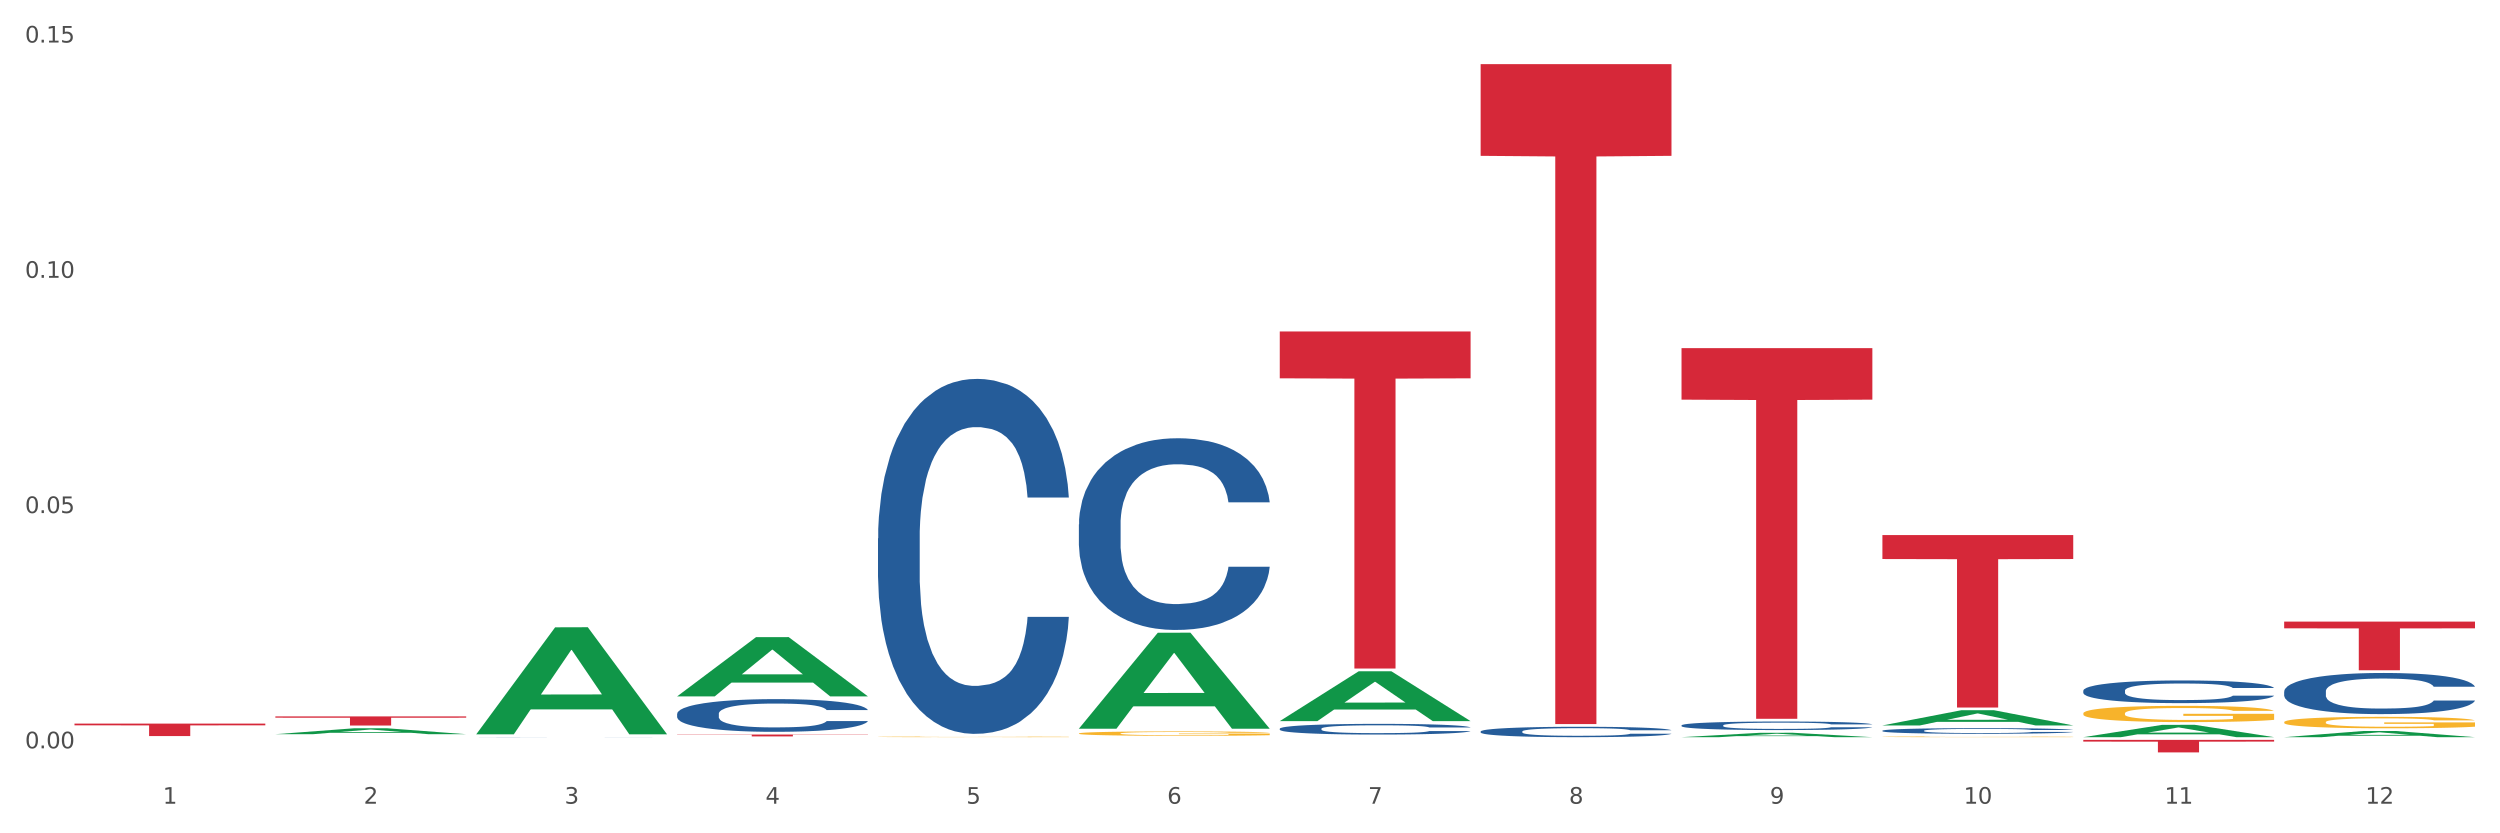 <?xml version="1.0" encoding="utf-8" standalone="no"?>
<!DOCTYPE svg PUBLIC "-//W3C//DTD SVG 1.1//EN"
  "http://www.w3.org/Graphics/SVG/1.1/DTD/svg11.dtd">
<svg xmlns:xlink="http://www.w3.org/1999/xlink" width="1080pt" height="360pt" viewBox="0 0 1080 360" xmlns="http://www.w3.org/2000/svg" version="1.1">
 <rect x="0" y="0" width="1080" height="360" fill="#333333" stroke="none"/>
 <defs>
  <style type="text/css">*{stroke-linejoin: round; stroke-linecap: butt}</style>
 </defs>
 <g id="figure_1">
  <g id="patch_1">
   <path d="M 0 360 
L 1080 360 
L 1080 0 
L 0 0 
z
" style="fill: #ffffff; stroke: #ffffff; stroke-linejoin: miter"/>
  </g>
  <g id="axes_1">
   <g id="matplotlib.axis_1">
    <g id="xtick_1">
     <g id="text_1">
      <!-- 1 -->
      <g style="fill: #4d4d4d" transform="translate(70.342 347.204) scale(0.096 -0.096)">
       <defs>
        <path id="DejaVuSans-31" d="M 794 531 
L 1825 531 
L 1825 4091 
L 703 3866 
L 703 4441 
L 1819 4666 
L 2450 4666 
L 2450 531 
L 3481 531 
L 3481 0 
L 794 0 
L 794 531 
z
" transform="scale(0.016)"/>
       </defs>
       <use xlink:href="#DejaVuSans-31"/>
      </g>
     </g>
    </g>
    <g id="xtick_2">
     <g id="text_2">
      <!-- 2 -->
      <g style="fill: #4d4d4d" transform="translate(157.122 347.204) scale(0.096 -0.096)">
       <defs>
        <path id="DejaVuSans-32" d="M 1228 531 
L 3431 531 
L 3431 0 
L 469 0 
L 469 531 
Q 828 903 1448 1529 
Q 2069 2156 2228 2338 
Q 2531 2678 2651 2914 
Q 2772 3150 2772 3378 
Q 2772 3750 2511 3984 
Q 2250 4219 1831 4219 
Q 1534 4219 1204 4116 
Q 875 4013 500 3803 
L 500 4441 
Q 881 4594 1212 4672 
Q 1544 4750 1819 4750 
Q 2544 4750 2975 4387 
Q 3406 4025 3406 3419 
Q 3406 3131 3298 2873 
Q 3191 2616 2906 2266 
Q 2828 2175 2409 1742 
Q 1991 1309 1228 531 
z
" transform="scale(0.016)"/>
       </defs>
       <use xlink:href="#DejaVuSans-32"/>
      </g>
     </g>
    </g>
    <g id="xtick_3">
     <g id="text_3">
      <!-- 3 -->
      <g style="fill: #4d4d4d" transform="translate(243.902 347.204) scale(0.096 -0.096)">
       <defs>
        <path id="DejaVuSans-33" d="M 2597 2516 
Q 3050 2419 3304 2112 
Q 3559 1806 3559 1356 
Q 3559 666 3084 287 
Q 2609 -91 1734 -91 
Q 1441 -91 1130 -33 
Q 819 25 488 141 
L 488 750 
Q 750 597 1062 519 
Q 1375 441 1716 441 
Q 2309 441 2620 675 
Q 2931 909 2931 1356 
Q 2931 1769 2642 2001 
Q 2353 2234 1838 2234 
L 1294 2234 
L 1294 2753 
L 1863 2753 
Q 2328 2753 2575 2939 
Q 2822 3125 2822 3475 
Q 2822 3834 2567 4026 
Q 2313 4219 1838 4219 
Q 1578 4219 1281 4162 
Q 984 4106 628 3988 
L 628 4550 
Q 988 4650 1302 4700 
Q 1616 4750 1894 4750 
Q 2613 4750 3031 4423 
Q 3450 4097 3450 3541 
Q 3450 3153 3228 2886 
Q 3006 2619 2597 2516 
z
" transform="scale(0.016)"/>
       </defs>
       <use xlink:href="#DejaVuSans-33"/>
      </g>
     </g>
    </g>
    <g id="xtick_4">
     <g id="text_4">
      <!-- 4 -->
      <g style="fill: #4d4d4d" transform="translate(330.683 347.204) scale(0.096 -0.096)">
       <defs>
        <path id="DejaVuSans-34" d="M 2419 4116 
L 825 1625 
L 2419 1625 
L 2419 4116 
z
M 2253 4666 
L 3047 4666 
L 3047 1625 
L 3713 1625 
L 3713 1100 
L 3047 1100 
L 3047 0 
L 2419 0 
L 2419 1100 
L 313 1100 
L 313 1709 
L 2253 4666 
z
" transform="scale(0.016)"/>
       </defs>
       <use xlink:href="#DejaVuSans-34"/>
      </g>
     </g>
    </g>
    <g id="xtick_5">
     <g id="text_5">
      <!-- 5 -->
      <g style="fill: #4d4d4d" transform="translate(417.463 347.204) scale(0.096 -0.096)">
       <defs>
        <path id="DejaVuSans-35" d="M 691 4666 
L 3169 4666 
L 3169 4134 
L 1269 4134 
L 1269 2991 
Q 1406 3038 1543 3061 
Q 1681 3084 1819 3084 
Q 2600 3084 3056 2656 
Q 3513 2228 3513 1497 
Q 3513 744 3044 326 
Q 2575 -91 1722 -91 
Q 1428 -91 1123 -41 
Q 819 9 494 109 
L 494 744 
Q 775 591 1075 516 
Q 1375 441 1709 441 
Q 2250 441 2565 725 
Q 2881 1009 2881 1497 
Q 2881 1984 2565 2268 
Q 2250 2553 1709 2553 
Q 1456 2553 1204 2497 
Q 953 2441 691 2322 
L 691 4666 
z
" transform="scale(0.016)"/>
       </defs>
       <use xlink:href="#DejaVuSans-35"/>
      </g>
     </g>
    </g>
    <g id="xtick_6">
     <g id="text_6">
      <!-- 6 -->
      <g style="fill: #4d4d4d" transform="translate(504.243 347.204) scale(0.096 -0.096)">
       <defs>
        <path id="DejaVuSans-36" d="M 2113 2584 
Q 1688 2584 1439 2293 
Q 1191 2003 1191 1497 
Q 1191 994 1439 701 
Q 1688 409 2113 409 
Q 2538 409 2786 701 
Q 3034 994 3034 1497 
Q 3034 2003 2786 2293 
Q 2538 2584 2113 2584 
z
M 3366 4563 
L 3366 3988 
Q 3128 4100 2886 4159 
Q 2644 4219 2406 4219 
Q 1781 4219 1451 3797 
Q 1122 3375 1075 2522 
Q 1259 2794 1537 2939 
Q 1816 3084 2150 3084 
Q 2853 3084 3261 2657 
Q 3669 2231 3669 1497 
Q 3669 778 3244 343 
Q 2819 -91 2113 -91 
Q 1303 -91 875 529 
Q 447 1150 447 2328 
Q 447 3434 972 4092 
Q 1497 4750 2381 4750 
Q 2619 4750 2861 4703 
Q 3103 4656 3366 4563 
z
" transform="scale(0.016)"/>
       </defs>
       <use xlink:href="#DejaVuSans-36"/>
      </g>
     </g>
    </g>
    <g id="xtick_7">
     <g id="text_7">
      <!-- 7 -->
      <g style="fill: #4d4d4d" transform="translate(591.024 347.204) scale(0.096 -0.096)">
       <defs>
        <path id="DejaVuSans-37" d="M 525 4666 
L 3525 4666 
L 3525 4397 
L 1831 0 
L 1172 0 
L 2766 4134 
L 525 4134 
L 525 4666 
z
" transform="scale(0.016)"/>
       </defs>
       <use xlink:href="#DejaVuSans-37"/>
      </g>
     </g>
    </g>
    <g id="xtick_8">
     <g id="text_8">
      <!-- 8 -->
      <g style="fill: #4d4d4d" transform="translate(677.804 347.204) scale(0.096 -0.096)">
       <defs>
        <path id="DejaVuSans-38" d="M 2034 2216 
Q 1584 2216 1326 1975 
Q 1069 1734 1069 1313 
Q 1069 891 1326 650 
Q 1584 409 2034 409 
Q 2484 409 2743 651 
Q 3003 894 3003 1313 
Q 3003 1734 2745 1975 
Q 2488 2216 2034 2216 
z
M 1403 2484 
Q 997 2584 770 2862 
Q 544 3141 544 3541 
Q 544 4100 942 4425 
Q 1341 4750 2034 4750 
Q 2731 4750 3128 4425 
Q 3525 4100 3525 3541 
Q 3525 3141 3298 2862 
Q 3072 2584 2669 2484 
Q 3125 2378 3379 2068 
Q 3634 1759 3634 1313 
Q 3634 634 3220 271 
Q 2806 -91 2034 -91 
Q 1263 -91 848 271 
Q 434 634 434 1313 
Q 434 1759 690 2068 
Q 947 2378 1403 2484 
z
M 1172 3481 
Q 1172 3119 1398 2916 
Q 1625 2713 2034 2713 
Q 2441 2713 2670 2916 
Q 2900 3119 2900 3481 
Q 2900 3844 2670 4047 
Q 2441 4250 2034 4250 
Q 1625 4250 1398 4047 
Q 1172 3844 1172 3481 
z
" transform="scale(0.016)"/>
       </defs>
       <use xlink:href="#DejaVuSans-38"/>
      </g>
     </g>
    </g>
    <g id="xtick_9">
     <g id="text_9">
      <!-- 9 -->
      <g style="fill: #4d4d4d" transform="translate(764.584 347.204) scale(0.096 -0.096)">
       <defs>
        <path id="DejaVuSans-39" d="M 703 97 
L 703 672 
Q 941 559 1184 500 
Q 1428 441 1663 441 
Q 2288 441 2617 861 
Q 2947 1281 2994 2138 
Q 2813 1869 2534 1725 
Q 2256 1581 1919 1581 
Q 1219 1581 811 2004 
Q 403 2428 403 3163 
Q 403 3881 828 4315 
Q 1253 4750 1959 4750 
Q 2769 4750 3195 4129 
Q 3622 3509 3622 2328 
Q 3622 1225 3098 567 
Q 2575 -91 1691 -91 
Q 1453 -91 1209 -44 
Q 966 3 703 97 
z
M 1959 2075 
Q 2384 2075 2632 2365 
Q 2881 2656 2881 3163 
Q 2881 3666 2632 3958 
Q 2384 4250 1959 4250 
Q 1534 4250 1286 3958 
Q 1038 3666 1038 3163 
Q 1038 2656 1286 2365 
Q 1534 2075 1959 2075 
z
" transform="scale(0.016)"/>
       </defs>
       <use xlink:href="#DejaVuSans-39"/>
      </g>
     </g>
    </g>
    <g id="xtick_10">
     <g id="text_10">
      <!-- 10 -->
      <g style="fill: #4d4d4d" transform="translate(848.311 347.204) scale(0.096 -0.096)">
       <defs>
        <path id="DejaVuSans-30" d="M 2034 4250 
Q 1547 4250 1301 3770 
Q 1056 3291 1056 2328 
Q 1056 1369 1301 889 
Q 1547 409 2034 409 
Q 2525 409 2770 889 
Q 3016 1369 3016 2328 
Q 3016 3291 2770 3770 
Q 2525 4250 2034 4250 
z
M 2034 4750 
Q 2819 4750 3233 4129 
Q 3647 3509 3647 2328 
Q 3647 1150 3233 529 
Q 2819 -91 2034 -91 
Q 1250 -91 836 529 
Q 422 1150 422 2328 
Q 422 3509 836 4129 
Q 1250 4750 2034 4750 
z
" transform="scale(0.016)"/>
       </defs>
       <use xlink:href="#DejaVuSans-31"/>
       <use xlink:href="#DejaVuSans-30" transform="translate(63.623 0)"/>
      </g>
     </g>
    </g>
    <g id="xtick_11">
     <g id="text_11">
      <!-- 11 -->
      <g style="fill: #4d4d4d" transform="translate(935.091 347.204) scale(0.096 -0.096)">
       <use xlink:href="#DejaVuSans-31"/>
       <use xlink:href="#DejaVuSans-31" transform="translate(63.623 0)"/>
      </g>
     </g>
    </g>
    <g id="xtick_12">
     <g id="text_12">
      <!-- 12 -->
      <g style="fill: #4d4d4d" transform="translate(1021.871 347.204) scale(0.096 -0.096)">
       <use xlink:href="#DejaVuSans-31"/>
       <use xlink:href="#DejaVuSans-32" transform="translate(63.623 0)"/>
      </g>
     </g>
    </g>
    <g id="xtick_13"/>
    <g id="xtick_14"/>
    <g id="xtick_15"/>
    <g id="xtick_16"/>
    <g id="xtick_17"/>
    <g id="xtick_18"/>
    <g id="xtick_19"/>
    <g id="xtick_20"/>
    <g id="xtick_21"/>
    <g id="xtick_22"/>
    <g id="xtick_23"/>
   </g>
   <g id="matplotlib.axis_2">
    <g id="ytick_1">
     <g id="text_13">
      <!-- 0.00 -->
      <g style="fill: #4d4d4d" transform="translate(10.8 323.28) scale(0.096 -0.096)">
       <defs>
        <path id="DejaVuSans-2e" d="M 684 794 
L 1344 794 
L 1344 0 
L 684 0 
L 684 794 
z
" transform="scale(0.016)"/>
       </defs>
       <use xlink:href="#DejaVuSans-30"/>
       <use xlink:href="#DejaVuSans-2e" transform="translate(63.623 0)"/>
       <use xlink:href="#DejaVuSans-30" transform="translate(95.41 0)"/>
       <use xlink:href="#DejaVuSans-30" transform="translate(159.033 0)"/>
      </g>
     </g>
    </g>
    <g id="ytick_2">
     <g id="text_14">
      <!-- 0.05 -->
      <g style="fill: #4d4d4d" transform="translate(10.8 221.648) scale(0.096 -0.096)">
       <use xlink:href="#DejaVuSans-30"/>
       <use xlink:href="#DejaVuSans-2e" transform="translate(63.623 0)"/>
       <use xlink:href="#DejaVuSans-30" transform="translate(95.41 0)"/>
       <use xlink:href="#DejaVuSans-35" transform="translate(159.033 0)"/>
      </g>
     </g>
    </g>
    <g id="ytick_3">
     <g id="text_15">
      <!-- 0.10 -->
      <g style="fill: #4d4d4d" transform="translate(10.8 120.017) scale(0.096 -0.096)">
       <use xlink:href="#DejaVuSans-30"/>
       <use xlink:href="#DejaVuSans-2e" transform="translate(63.623 0)"/>
       <use xlink:href="#DejaVuSans-31" transform="translate(95.41 0)"/>
       <use xlink:href="#DejaVuSans-30" transform="translate(159.033 0)"/>
      </g>
     </g>
    </g>
    <g id="ytick_4">
     <g id="text_16">
      <!-- 0.15 -->
      <g style="fill: #4d4d4d" transform="translate(10.8 18.385) scale(0.096 -0.096)">
       <use xlink:href="#DejaVuSans-30"/>
       <use xlink:href="#DejaVuSans-2e" transform="translate(63.623 0)"/>
       <use xlink:href="#DejaVuSans-31" transform="translate(95.41 0)"/>
       <use xlink:href="#DejaVuSans-35" transform="translate(159.033 0)"/>
      </g>
     </g>
    </g>
    <g id="ytick_5"/>
    <g id="ytick_6"/>
    <g id="ytick_7"/>
   </g>
   <g id="PolyCollection_1">
    <path d="M 118.955 317.169 
L 119.04 317.166 
L 153.037 314.609 
L 167.145 314.606 
L 201.397 317.174 
L 185.078 317.174 
L 177.684 316.576 
L 142.583 316.576 
L 142.328 316.585 
L 135.189 317.174 
L 118.955 317.174 
L 118.955 317.169 
L 147.002 316.219 
L 173.265 316.217 
L 160.261 315.154 
L 160.091 315.149 
L 159.921 315.156 
L 146.917 316.217 
L 147.002 316.219 
L 118.955 317.169 
z
" clip-path="url(#pd15bab4514)" style="fill: #109648"/>
    <path d="M 205.736 317.154 
L 205.821 317.11 
L 239.817 271.001 
L 253.926 270.957 
L 288.177 317.24 
L 271.859 317.24 
L 264.464 306.463 
L 229.363 306.463 
L 229.108 306.637 
L 221.969 317.24 
L 205.736 317.24 
L 205.736 317.154 
L 233.783 300.031 
L 260.045 299.988 
L 247.041 280.822 
L 246.871 280.735 
L 246.701 280.866 
L 233.698 299.988 
L 233.783 300.031 
L 205.736 317.154 
z
" clip-path="url(#pd15bab4514)" style="fill: #109648"/>
    <path d="M 552.857 311.496 
L 552.942 311.476 
L 586.938 290.002 
L 601.047 289.982 
L 635.298 311.537 
L 618.98 311.537 
L 611.586 306.517 
L 576.485 306.517 
L 576.23 306.598 
L 569.09 311.537 
L 552.857 311.537 
L 552.857 311.496 
L 580.904 303.522 
L 607.166 303.502 
L 594.163 294.576 
L 593.993 294.536 
L 593.823 294.596 
L 580.819 303.502 
L 580.904 303.522 
L 552.857 311.496 
z
" clip-path="url(#pd15bab4514)" style="fill: #109648"/>
    <path d="M 466.077 314.726 
L 466.162 314.687 
L 500.158 273.353 
L 514.267 273.314 
L 548.518 314.804 
L 532.2 314.804 
L 524.805 305.143 
L 489.704 305.143 
L 489.449 305.299 
L 482.31 314.804 
L 466.077 314.804 
L 466.077 314.726 
L 494.124 299.377 
L 520.386 299.338 
L 507.382 282.158 
L 507.212 282.08 
L 507.042 282.197 
L 494.039 299.338 
L 494.124 299.377 
L 466.077 314.726 
z
" clip-path="url(#pd15bab4514)" style="fill: #109648"/>
    <path d="M 292.516 300.804 
L 292.601 300.78 
L 326.597 275.25 
L 340.706 275.226 
L 374.957 300.852 
L 358.639 300.852 
L 351.245 294.884 
L 316.144 294.884 
L 315.889 294.981 
L 308.749 300.852 
L 292.516 300.852 
L 292.516 300.804 
L 320.563 291.323 
L 346.825 291.299 
L 333.822 280.688 
L 333.652 280.64 
L 333.482 280.712 
L 320.478 291.299 
L 320.563 291.323 
L 292.516 300.804 
z
" clip-path="url(#pd15bab4514)" style="fill: #109648"/>
    <path d="M 726.418 318.461 
L 726.503 318.459 
L 760.499 316.557 
L 774.608 316.555 
L 808.859 318.465 
L 792.541 318.465 
L 785.146 318.02 
L 750.045 318.02 
L 749.79 318.027 
L 742.651 318.465 
L 726.418 318.465 
L 726.418 318.461 
L 754.465 317.755 
L 780.727 317.753 
L 767.723 316.962 
L 767.553 316.958 
L 767.383 316.964 
L 754.38 317.753 
L 754.465 317.755 
L 726.418 318.461 
z
" clip-path="url(#pd15bab4514)" style="fill: #109648"/>
    <path d="M 813.198 318.306 
L 813.295 318.305 
L 813.295 318.296 
L 813.49 318.287 
L 814.463 318.267 
L 815.923 318.25 
L 816.994 318.242 
L 818.065 318.234 
L 819.33 318.227 
L 820.887 318.219 
L 823.71 318.208 
L 825.462 318.203 
L 827.603 318.197 
L 831.497 318.188 
L 834.319 318.183 
L 837.239 318.179 
L 842.009 318.174 
L 845.123 318.172 
L 848.433 318.171 
L 852.423 318.169 
L 855.441 318.169 
L 862.059 318.17 
L 867.705 318.172 
L 870.43 318.174 
L 873.934 318.178 
L 875.783 318.18 
L 878.801 318.184 
L 881.915 318.19 
L 884.057 318.195 
L 887.269 318.204 
L 889.702 318.213 
L 891.941 318.224 
L 893.109 318.232 
L 893.985 318.239 
L 894.763 318.248 
L 895.542 318.261 
L 878.022 318.261 
L 877.341 318.252 
L 876.27 318.243 
L 874.713 318.234 
L 873.35 318.229 
L 871.014 318.222 
L 868.873 318.218 
L 866.634 318.214 
L 863.909 318.212 
L 861.767 318.21 
L 858.75 318.209 
L 852.813 318.209 
L 848.822 318.212 
L 846.097 318.214 
L 844.345 318.217 
L 842.787 318.219 
L 841.035 318.223 
L 838.991 318.229 
L 837.531 318.234 
L 836.071 318.24 
L 834.903 318.247 
L 833.833 318.254 
L 832.957 318.263 
L 832.275 318.271 
L 831.691 318.281 
L 831.205 318.298 
L 831.205 318.335 
L 831.399 318.344 
L 831.886 318.355 
L 832.47 318.363 
L 833.443 318.373 
L 834.319 318.38 
L 835.974 318.389 
L 837.823 318.397 
L 839.283 318.403 
L 840.743 318.407 
L 843.274 318.413 
L 846.097 318.418 
L 848.53 318.421 
L 851.839 318.423 
L 854.078 318.424 
L 856.025 318.425 
L 860.794 318.425 
L 864.201 318.424 
L 867.997 318.422 
L 870.917 318.42 
L 873.35 318.417 
L 876.075 318.412 
L 877.827 318.407 
L 877.827 318.351 
L 856.414 318.351 
L 856.414 318.313 
L 895.639 318.313 
L 895.639 318.423 
L 893.985 318.429 
L 892.135 318.434 
L 890.189 318.439 
L 887.269 318.444 
L 883.765 318.45 
L 880.65 318.454 
L 877.341 318.457 
L 873.447 318.46 
L 868.386 318.463 
L 865.271 318.464 
L 861.378 318.464 
L 856.803 318.465 
L 852.813 318.464 
L 848.919 318.463 
L 844.831 318.46 
L 840.841 318.457 
L 837.823 318.453 
L 834.806 318.449 
L 831.594 318.443 
L 829.063 318.438 
L 827.117 318.433 
L 824.975 318.427 
L 822.639 318.419 
L 820.887 318.412 
L 819.33 318.404 
L 817.675 318.394 
L 816.507 318.386 
L 815.339 318.375 
L 814.658 318.368 
L 813.879 318.355 
L 813.295 318.338 
L 813.198 318.306 
z
" clip-path="url(#pd15bab4514)" style="fill: #f7b32b"/>
    <path d="M 899.978 308.173 
L 900.076 308.166 
L 900.076 307.935 
L 900.27 307.736 
L 901.244 307.254 
L 902.704 306.855 
L 903.774 306.643 
L 904.845 306.47 
L 906.11 306.296 
L 907.668 306.116 
L 910.49 305.853 
L 912.242 305.718 
L 914.384 305.576 
L 918.277 305.371 
L 921.1 305.255 
L 924.02 305.159 
L 928.789 305.043 
L 931.904 304.992 
L 935.213 304.953 
L 939.204 304.927 
L 942.221 304.921 
L 948.84 304.94 
L 954.485 304.998 
L 957.21 305.043 
L 960.714 305.12 
L 962.564 305.171 
L 965.581 305.274 
L 968.696 305.409 
L 970.837 305.525 
L 974.049 305.743 
L 976.482 305.962 
L 978.721 306.232 
L 979.889 306.418 
L 980.765 306.592 
L 981.544 306.791 
L 982.322 307.106 
L 964.802 307.106 
L 964.121 306.881 
L 963.05 306.669 
L 961.493 306.463 
L 960.13 306.335 
L 957.794 306.174 
L 955.653 306.071 
L 953.414 305.994 
L 950.689 305.93 
L 948.548 305.898 
L 945.53 305.872 
L 939.593 305.878 
L 935.602 305.93 
L 932.877 305.994 
L 931.125 306.052 
L 929.568 306.116 
L 927.816 306.206 
L 925.772 306.341 
L 924.312 306.463 
L 922.852 306.617 
L 921.684 306.772 
L 920.613 306.952 
L 919.737 307.144 
L 919.056 307.344 
L 918.472 307.588 
L 917.985 307.993 
L 917.985 308.873 
L 918.18 309.072 
L 918.666 309.336 
L 919.25 309.535 
L 920.224 309.773 
L 921.1 309.933 
L 922.754 310.165 
L 924.604 310.358 
L 926.064 310.48 
L 927.524 310.582 
L 930.054 310.724 
L 932.877 310.84 
L 935.31 310.91 
L 938.62 310.974 
L 940.858 311 
L 942.805 311.013 
L 947.574 311.013 
L 950.981 310.994 
L 954.777 310.949 
L 957.697 310.891 
L 960.13 310.82 
L 962.856 310.705 
L 964.608 310.595 
L 964.608 309.252 
L 943.194 309.246 
L 943.194 308.353 
L 982.42 308.353 
L 982.42 310.974 
L 980.765 311.109 
L 978.916 311.232 
L 976.969 311.341 
L 974.049 311.476 
L 970.545 311.604 
L 967.43 311.694 
L 964.121 311.771 
L 960.228 311.842 
L 955.166 311.906 
L 952.052 311.932 
L 948.158 311.951 
L 943.584 311.958 
L 939.593 311.945 
L 935.7 311.913 
L 931.612 311.855 
L 927.621 311.771 
L 924.604 311.688 
L 921.586 311.585 
L 918.374 311.45 
L 915.844 311.321 
L 913.897 311.206 
L 911.756 311.058 
L 909.42 310.865 
L 907.668 310.692 
L 906.11 310.512 
L 904.456 310.28 
L 903.288 310.081 
L 902.12 309.831 
L 901.438 309.644 
L 900.66 309.355 
L 900.076 308.95 
L 899.978 308.173 
z
" clip-path="url(#pd15bab4514)" style="fill: #f7b32b"/>
    <path d="M 986.759 318.46 
L 986.844 318.457 
L 1020.84 315.794 
L 1034.949 315.792 
L 1069.2 318.465 
L 1052.882 318.465 
L 1045.487 317.842 
L 1010.386 317.842 
L 1010.131 317.852 
L 1002.992 318.465 
L 986.759 318.465 
L 986.759 318.46 
L 1014.806 317.471 
L 1041.068 317.468 
L 1028.064 316.362 
L 1027.894 316.357 
L 1027.724 316.364 
L 1014.721 317.468 
L 1014.806 317.471 
L 986.759 318.46 
z
" clip-path="url(#pd15bab4514)" style="fill: #109648"/>
    <path d="M 986.759 311.957 
L 986.856 311.953 
L 986.856 311.79 
L 987.051 311.649 
L 988.024 311.31 
L 989.484 311.029 
L 990.555 310.88 
L 991.625 310.757 
L 992.891 310.635 
L 994.448 310.508 
L 997.271 310.323 
L 999.023 310.228 
L 1001.164 310.128 
L 1005.057 309.983 
L 1007.88 309.902 
L 1010.8 309.834 
L 1015.569 309.752 
L 1018.684 309.716 
L 1021.993 309.689 
L 1025.984 309.671 
L 1029.001 309.666 
L 1035.62 309.68 
L 1041.265 309.72 
L 1043.991 309.752 
L 1047.495 309.806 
L 1049.344 309.843 
L 1052.361 309.915 
L 1055.476 310.01 
L 1057.617 310.092 
L 1060.829 310.246 
L 1063.263 310.4 
L 1065.501 310.59 
L 1066.669 310.721 
L 1067.545 310.843 
L 1068.324 310.984 
L 1069.103 311.206 
L 1051.583 311.206 
L 1050.901 311.047 
L 1049.831 310.898 
L 1048.273 310.753 
L 1046.911 310.662 
L 1044.575 310.549 
L 1042.433 310.477 
L 1040.195 310.422 
L 1037.469 310.377 
L 1035.328 310.354 
L 1032.311 310.336 
L 1026.373 310.341 
L 1022.383 310.377 
L 1019.657 310.422 
L 1017.905 310.463 
L 1016.348 310.508 
L 1014.596 310.572 
L 1012.552 310.667 
L 1011.092 310.753 
L 1009.632 310.861 
L 1008.464 310.97 
L 1007.393 311.097 
L 1006.517 311.233 
L 1005.836 311.373 
L 1005.252 311.545 
L 1004.765 311.83 
L 1004.765 312.451 
L 1004.96 312.591 
L 1005.447 312.777 
L 1006.031 312.917 
L 1007.004 313.085 
L 1007.88 313.198 
L 1009.535 313.361 
L 1011.384 313.497 
L 1012.844 313.583 
L 1014.304 313.655 
L 1016.835 313.755 
L 1019.657 313.836 
L 1022.091 313.886 
L 1025.4 313.931 
L 1027.639 313.95 
L 1029.585 313.959 
L 1034.355 313.959 
L 1037.761 313.945 
L 1041.557 313.913 
L 1044.477 313.873 
L 1046.911 313.823 
L 1049.636 313.741 
L 1051.388 313.664 
L 1051.388 312.718 
L 1029.975 312.713 
L 1029.975 312.084 
L 1069.2 312.084 
L 1069.2 313.931 
L 1067.545 314.026 
L 1065.696 314.113 
L 1063.749 314.189 
L 1060.829 314.285 
L 1057.325 314.375 
L 1054.211 314.439 
L 1050.901 314.493 
L 1047.008 314.543 
L 1041.947 314.588 
L 1038.832 314.606 
L 1034.939 314.62 
L 1030.364 314.624 
L 1026.373 314.615 
L 1022.48 314.592 
L 1018.392 314.552 
L 1014.401 314.493 
L 1011.384 314.434 
L 1008.367 314.362 
L 1005.155 314.266 
L 1002.624 314.176 
L 1000.677 314.094 
L 998.536 313.99 
L 996.2 313.854 
L 994.448 313.732 
L 992.891 313.605 
L 991.236 313.442 
L 990.068 313.302 
L 988.9 313.125 
L 988.219 312.994 
L 987.44 312.79 
L 986.856 312.505 
L 986.759 311.957 
z
" clip-path="url(#pd15bab4514)" style="fill: #f7b32b"/>
    <path d="M 899.978 318.455 
L 900.063 318.45 
L 934.06 313.13 
L 948.168 313.125 
L 982.42 318.465 
L 966.101 318.465 
L 958.707 317.221 
L 923.606 317.221 
L 923.351 317.241 
L 916.212 318.465 
L 899.978 318.465 
L 899.978 318.455 
L 928.025 316.479 
L 954.288 316.474 
L 941.284 314.263 
L 941.114 314.253 
L 940.944 314.268 
L 927.94 316.474 
L 928.025 316.479 
L 899.978 318.455 
z
" clip-path="url(#pd15bab4514)" style="fill: #109648"/>
    <path d="M 813.198 313.375 
L 813.283 313.369 
L 847.279 306.82 
L 861.388 306.813 
L 895.639 313.387 
L 879.321 313.387 
L 871.927 311.856 
L 836.826 311.856 
L 836.571 311.881 
L 829.431 313.387 
L 813.198 313.387 
L 813.198 313.375 
L 841.245 310.943 
L 867.507 310.937 
L 854.504 308.215 
L 854.334 308.202 
L 854.164 308.221 
L 841.16 310.937 
L 841.245 310.943 
L 813.198 313.375 
z
" clip-path="url(#pd15bab4514)" style="fill: #109648"/>
    <path d="M 379.296 318.324 
L 379.394 318.324 
L 379.394 318.315 
L 379.588 318.308 
L 380.562 318.29 
L 382.022 318.275 
L 383.092 318.267 
L 384.163 318.261 
L 385.428 318.254 
L 386.986 318.248 
L 389.808 318.238 
L 391.56 318.233 
L 393.702 318.228 
L 397.595 318.22 
L 400.418 318.216 
L 403.338 318.212 
L 408.107 318.208 
L 411.222 318.206 
L 414.531 318.204 
L 418.522 318.204 
L 421.539 318.203 
L 428.158 318.204 
L 433.803 318.206 
L 436.528 318.208 
L 440.032 318.211 
L 441.882 318.213 
L 444.899 318.216 
L 448.014 318.221 
L 450.155 318.226 
L 453.367 318.234 
L 455.8 318.242 
L 458.039 318.252 
L 459.207 318.259 
L 460.083 318.265 
L 460.862 318.273 
L 461.64 318.284 
L 444.12 318.284 
L 443.439 318.276 
L 442.368 318.268 
L 440.811 318.261 
L 439.448 318.256 
L 437.112 318.25 
L 434.971 318.246 
L 432.732 318.243 
L 430.007 318.241 
L 427.866 318.24 
L 424.848 318.239 
L 418.911 318.239 
L 414.92 318.241 
L 412.195 318.243 
L 410.443 318.245 
L 408.886 318.248 
L 407.134 318.251 
L 405.09 318.256 
L 403.63 318.261 
L 402.17 318.266 
L 401.002 318.272 
L 399.931 318.279 
L 399.055 318.286 
L 398.374 318.293 
L 397.79 318.302 
L 397.303 318.317 
L 397.303 318.35 
L 397.498 318.358 
L 397.984 318.367 
L 398.568 318.375 
L 399.542 318.384 
L 400.418 318.389 
L 402.072 318.398 
L 403.922 318.405 
L 405.382 318.41 
L 406.842 318.414 
L 409.372 318.419 
L 412.195 318.423 
L 414.628 318.426 
L 417.938 318.428 
L 420.176 318.429 
L 422.123 318.43 
L 426.892 318.43 
L 430.299 318.429 
L 434.095 318.427 
L 437.015 318.425 
L 439.448 318.422 
L 442.174 318.418 
L 443.926 318.414 
L 443.926 318.364 
L 422.512 318.364 
L 422.512 318.331 
L 461.738 318.331 
L 461.738 318.428 
L 460.083 318.433 
L 458.234 318.438 
L 456.287 318.442 
L 453.367 318.447 
L 449.863 318.452 
L 446.748 318.455 
L 443.439 318.458 
L 439.546 318.46 
L 434.484 318.463 
L 431.37 318.464 
L 427.476 318.464 
L 422.902 318.465 
L 418.911 318.464 
L 415.018 318.463 
L 410.93 318.461 
L 406.939 318.458 
L 403.922 318.455 
L 400.904 318.451 
L 397.692 318.446 
L 395.162 318.441 
L 393.215 318.437 
L 391.074 318.431 
L 388.738 318.424 
L 386.986 318.418 
L 385.428 318.411 
L 383.774 318.402 
L 382.606 318.395 
L 381.438 318.386 
L 380.756 318.379 
L 379.978 318.368 
L 379.394 318.353 
L 379.296 318.324 
z
" clip-path="url(#pd15bab4514)" style="fill: #f7b32b"/>
    <path d="M 466.077 316.85 
L 466.174 316.849 
L 466.174 316.786 
L 466.369 316.732 
L 467.342 316.602 
L 468.802 316.494 
L 469.873 316.437 
L 470.943 316.39 
L 472.209 316.343 
L 473.766 316.295 
L 476.589 316.224 
L 478.341 316.187 
L 480.482 316.149 
L 484.375 316.093 
L 487.198 316.062 
L 490.118 316.036 
L 494.887 316.005 
L 498.002 315.991 
L 501.311 315.981 
L 505.302 315.974 
L 508.319 315.972 
L 514.938 315.977 
L 520.583 315.993 
L 523.309 316.005 
L 526.813 316.026 
L 528.662 316.04 
L 531.679 316.067 
L 534.794 316.104 
L 536.935 316.135 
L 540.147 316.194 
L 542.581 316.253 
L 544.819 316.326 
L 545.987 316.376 
L 546.863 316.423 
L 547.642 316.477 
L 548.421 316.562 
L 530.901 316.562 
L 530.219 316.501 
L 529.149 316.444 
L 527.591 316.389 
L 526.229 316.354 
L 523.893 316.31 
L 521.751 316.283 
L 519.513 316.262 
L 516.787 316.245 
L 514.646 316.236 
L 511.629 316.229 
L 505.691 316.231 
L 501.701 316.245 
L 498.975 316.262 
L 497.223 316.277 
L 495.666 316.295 
L 493.914 316.319 
L 491.87 316.356 
L 490.41 316.389 
L 488.95 316.43 
L 487.782 316.472 
L 486.711 316.521 
L 485.835 316.573 
L 485.154 316.626 
L 484.57 316.692 
L 484.083 316.802 
L 484.083 317.04 
L 484.278 317.093 
L 484.765 317.165 
L 485.349 317.218 
L 486.322 317.283 
L 487.198 317.326 
L 488.853 317.388 
L 490.702 317.441 
L 492.162 317.474 
L 493.622 317.501 
L 496.153 317.539 
L 498.975 317.571 
L 501.409 317.59 
L 504.718 317.607 
L 506.957 317.614 
L 508.903 317.618 
L 513.673 317.618 
L 517.079 317.612 
L 520.875 317.6 
L 523.795 317.585 
L 526.229 317.566 
L 528.954 317.534 
L 530.706 317.505 
L 530.706 317.142 
L 509.293 317.14 
L 509.293 316.899 
L 548.518 316.899 
L 548.518 317.607 
L 546.863 317.644 
L 545.014 317.677 
L 543.067 317.706 
L 540.147 317.743 
L 536.643 317.777 
L 533.529 317.802 
L 530.219 317.822 
L 526.326 317.842 
L 521.265 317.859 
L 518.15 317.866 
L 514.257 317.871 
L 509.682 317.873 
L 505.691 317.869 
L 501.798 317.861 
L 497.71 317.845 
L 493.719 317.822 
L 490.702 317.8 
L 487.685 317.772 
L 484.473 317.736 
L 481.942 317.701 
L 479.995 317.67 
L 477.854 317.63 
L 475.518 317.578 
L 473.766 317.531 
L 472.209 317.482 
L 470.554 317.42 
L 469.386 317.366 
L 468.218 317.298 
L 467.537 317.248 
L 466.758 317.17 
L 466.174 317.06 
L 466.077 316.85 
z
" clip-path="url(#pd15bab4514)" style="fill: #f7b32b"/>
    <path d="M 986.759 268.523 
L 1069.2 268.523 
L 1069.2 271.446 
L 1036.77 271.465 
L 1036.77 289.552 
L 1018.993 289.552 
L 1018.993 271.465 
L 986.759 271.446 
L 986.759 268.543 
L 986.759 268.523 
z
" clip-path="url(#pd15bab4514)" style="fill: #d62839"/>
    <path d="M 466.077 226.536 
L 466.174 226.46 
L 466.174 224.342 
L 466.466 221.468 
L 467.538 216.173 
L 468.903 212.164 
L 471.241 207.475 
L 472.508 205.508 
L 474.165 203.314 
L 477.576 199.759 
L 481.474 196.734 
L 484.202 195.07 
L 486.248 194.011 
L 490.829 192.12 
L 493.46 191.288 
L 496.188 190.607 
L 498.527 190.153 
L 502.425 189.624 
L 505.543 189.397 
L 509.149 189.321 
L 512.17 189.397 
L 516.165 189.699 
L 522.012 190.607 
L 524.253 191.136 
L 527.274 192.044 
L 530.393 193.254 
L 532.926 194.465 
L 535.85 196.204 
L 538.871 198.474 
L 541.794 201.348 
L 543.84 203.995 
L 545.497 206.794 
L 546.959 210.198 
L 548.031 213.904 
L 548.518 217.005 
L 530.685 217.005 
L 530.198 214.207 
L 529.223 211.181 
L 528.249 209.139 
L 527.177 207.475 
L 525.52 205.584 
L 524.058 204.373 
L 521.622 202.936 
L 519.381 202.029 
L 517.529 201.499 
L 515.288 201.045 
L 510.513 200.591 
L 507.102 200.591 
L 504.959 200.743 
L 502.327 201.121 
L 500.086 201.65 
L 497.455 202.558 
L 495.409 203.541 
L 493.362 204.827 
L 492.193 205.735 
L 490.439 207.399 
L 489.269 208.761 
L 487.71 211.105 
L 486.833 212.769 
L 485.274 217.081 
L 484.592 220.258 
L 484.3 222.451 
L 484.105 224.872 
L 484.105 236.672 
L 484.689 241.966 
L 485.177 244.236 
L 485.956 246.807 
L 487.418 250.136 
L 489.562 253.388 
L 491.803 255.733 
L 493.655 257.17 
L 495.409 258.229 
L 497.163 259.061 
L 499.307 259.817 
L 501.061 260.271 
L 503.692 260.725 
L 506.81 260.952 
L 509.246 260.952 
L 514.216 260.574 
L 516.457 260.196 
L 518.601 259.666 
L 520.94 258.834 
L 522.792 257.926 
L 523.864 257.246 
L 525.618 255.809 
L 526.982 254.296 
L 528.151 252.556 
L 528.931 251.043 
L 529.808 248.774 
L 530.49 246.202 
L 530.685 244.841 
L 548.518 244.841 
L 548.128 247.564 
L 547.446 250.211 
L 546.082 253.766 
L 545.01 255.809 
L 543.353 258.305 
L 541.599 260.423 
L 539.163 262.767 
L 536.922 264.507 
L 534.583 266.02 
L 532.049 267.381 
L 527.469 269.272 
L 525.813 269.802 
L 522.304 270.71 
L 519.576 271.239 
L 515.58 271.769 
L 511.488 272.071 
L 507.2 272.147 
L 503.399 271.995 
L 499.209 271.542 
L 496.578 271.088 
L 493.655 270.407 
L 490.244 269.348 
L 487.028 268.062 
L 484.007 266.549 
L 481.181 264.81 
L 478.55 262.843 
L 475.139 259.591 
L 472.606 256.414 
L 470.754 253.464 
L 469.487 250.968 
L 468.221 247.791 
L 467.538 245.597 
L 466.466 240.302 
L 466.077 235.386 
L 466.077 226.536 
z
" clip-path="url(#pd15bab4514)" style="fill: #255c99"/>
    <path d="M 32.175 312.609 
L 114.616 312.609 
L 114.616 313.355 
L 82.187 313.36 
L 82.187 317.98 
L 64.409 317.98 
L 64.409 313.36 
L 32.175 313.355 
L 32.175 312.614 
L 32.175 312.609 
z
" clip-path="url(#pd15bab4514)" style="fill: #d62839"/>
    <path d="M 379.296 232.585 
L 379.394 232.445 
L 379.394 228.524 
L 379.686 223.202 
L 380.758 213.398 
L 382.122 205.976 
L 384.461 197.293 
L 385.728 193.651 
L 387.385 189.59 
L 390.795 183.008 
L 394.693 177.406 
L 397.422 174.325 
L 399.468 172.364 
L 404.048 168.863 
L 406.679 167.322 
L 409.408 166.062 
L 411.747 165.221 
L 415.645 164.241 
L 418.763 163.821 
L 422.369 163.681 
L 425.389 163.821 
L 429.385 164.381 
L 435.232 166.062 
L 437.473 167.042 
L 440.494 168.723 
L 443.612 170.963 
L 446.146 173.204 
L 449.069 176.425 
L 452.09 180.627 
L 455.014 185.949 
L 457.06 190.85 
L 458.717 196.032 
L 460.178 202.335 
L 461.25 209.197 
L 461.738 214.939 
L 443.905 214.939 
L 443.417 209.757 
L 442.443 204.155 
L 441.468 200.374 
L 440.396 197.293 
L 438.74 193.791 
L 437.278 191.551 
L 434.842 188.89 
L 432.601 187.209 
L 430.749 186.229 
L 428.508 185.388 
L 423.733 184.548 
L 420.322 184.548 
L 418.178 184.828 
L 415.547 185.529 
L 413.306 186.509 
L 410.675 188.189 
L 408.628 190.01 
L 406.582 192.391 
L 405.413 194.072 
L 403.658 197.153 
L 402.489 199.674 
L 400.93 204.015 
L 400.053 207.096 
L 398.494 215.079 
L 397.812 220.961 
L 397.519 225.023 
L 397.324 229.504 
L 397.324 251.352 
L 397.909 261.156 
L 398.396 265.357 
L 399.176 270.119 
L 400.638 276.281 
L 402.781 282.303 
L 405.023 286.645 
L 406.874 289.306 
L 408.628 291.266 
L 410.382 292.807 
L 412.526 294.207 
L 414.28 295.048 
L 416.911 295.888 
L 420.03 296.308 
L 422.466 296.308 
L 427.436 295.608 
L 429.677 294.908 
L 431.821 293.927 
L 434.16 292.387 
L 436.011 290.706 
L 437.083 289.446 
L 438.837 286.785 
L 440.202 283.984 
L 441.371 280.763 
L 442.151 277.962 
L 443.028 273.76 
L 443.71 268.998 
L 443.905 266.477 
L 461.738 266.477 
L 461.348 271.519 
L 460.666 276.421 
L 459.301 283.003 
L 458.23 286.785 
L 456.573 291.406 
L 454.819 295.328 
L 452.383 299.669 
L 450.141 302.891 
L 447.803 305.692 
L 445.269 308.212 
L 440.689 311.714 
L 439.032 312.694 
L 435.524 314.375 
L 432.795 315.355 
L 428.8 316.335 
L 424.707 316.896 
L 420.42 317.036 
L 416.619 316.755 
L 412.429 315.915 
L 409.798 315.075 
L 406.874 313.814 
L 403.464 311.854 
L 400.248 309.473 
L 397.227 306.672 
L 394.401 303.451 
L 391.77 299.809 
L 388.359 293.787 
L 385.825 287.905 
L 383.974 282.443 
L 382.707 277.822 
L 381.44 271.939 
L 380.758 267.878 
L 379.686 258.074 
L 379.296 248.971 
L 379.296 232.585 
z
" clip-path="url(#pd15bab4514)" style="fill: #255c99"/>
    <path d="M 292.516 308.368 
L 292.613 308.355 
L 292.613 307.994 
L 292.906 307.504 
L 293.978 306.6 
L 295.342 305.917 
L 297.681 305.116 
L 298.948 304.781 
L 300.604 304.407 
L 304.015 303.8 
L 307.913 303.284 
L 310.641 303 
L 312.688 302.819 
L 317.268 302.497 
L 319.899 302.355 
L 322.628 302.239 
L 324.966 302.161 
L 328.864 302.071 
L 331.983 302.032 
L 335.588 302.019 
L 338.609 302.032 
L 342.604 302.084 
L 348.451 302.239 
L 350.693 302.329 
L 353.714 302.484 
L 356.832 302.69 
L 359.366 302.897 
L 362.289 303.194 
L 365.31 303.581 
L 368.233 304.071 
L 370.28 304.523 
L 371.936 305 
L 373.398 305.581 
L 374.47 306.213 
L 374.957 306.742 
L 357.124 306.742 
L 356.637 306.265 
L 355.663 305.749 
L 354.688 305.4 
L 353.616 305.116 
L 351.96 304.794 
L 350.498 304.587 
L 348.062 304.342 
L 345.82 304.187 
L 343.969 304.097 
L 341.727 304.02 
L 336.952 303.942 
L 333.542 303.942 
L 331.398 303.968 
L 328.767 304.032 
L 326.525 304.123 
L 323.894 304.278 
L 321.848 304.445 
L 319.802 304.665 
L 318.632 304.82 
L 316.878 305.104 
L 315.709 305.336 
L 314.15 305.736 
L 313.273 306.02 
L 311.713 306.755 
L 311.031 307.297 
L 310.739 307.671 
L 310.544 308.084 
L 310.544 310.097 
L 311.129 311.001 
L 311.616 311.388 
L 312.395 311.827 
L 313.857 312.394 
L 316.001 312.949 
L 318.242 313.349 
L 320.094 313.595 
L 321.848 313.775 
L 323.602 313.917 
L 325.746 314.046 
L 327.5 314.124 
L 330.131 314.201 
L 333.249 314.24 
L 335.686 314.24 
L 340.655 314.175 
L 342.897 314.111 
L 345.041 314.02 
L 347.379 313.878 
L 349.231 313.724 
L 350.303 313.607 
L 352.057 313.362 
L 353.421 313.104 
L 354.591 312.807 
L 355.37 312.549 
L 356.247 312.162 
L 356.929 311.723 
L 357.124 311.491 
L 374.957 311.491 
L 374.568 311.956 
L 373.885 312.407 
L 372.521 313.014 
L 371.449 313.362 
L 369.793 313.788 
L 368.038 314.149 
L 365.602 314.549 
L 363.361 314.846 
L 361.022 315.104 
L 358.489 315.337 
L 353.908 315.659 
L 352.252 315.75 
L 348.744 315.904 
L 346.015 315.995 
L 342.02 316.085 
L 337.927 316.137 
L 333.639 316.15 
L 329.839 316.124 
L 325.648 316.046 
L 323.017 315.969 
L 320.094 315.853 
L 316.683 315.672 
L 313.467 315.453 
L 310.447 315.195 
L 307.621 314.898 
L 304.989 314.562 
L 301.579 314.007 
L 299.045 313.466 
L 297.194 312.962 
L 295.927 312.536 
L 294.66 311.994 
L 293.978 311.62 
L 292.906 310.717 
L 292.516 309.878 
L 292.516 308.368 
z
" clip-path="url(#pd15bab4514)" style="fill: #255c99"/>
    <path d="M 205.736 318.434 
L 205.833 318.434 
L 205.833 318.432 
L 206.125 318.43 
L 207.197 318.427 
L 208.562 318.424 
L 210.9 318.421 
L 212.167 318.419 
L 213.824 318.418 
L 217.235 318.415 
L 221.133 318.413 
L 223.861 318.412 
L 225.907 318.411 
L 230.488 318.41 
L 233.119 318.41 
L 235.847 318.409 
L 238.186 318.409 
L 242.084 318.408 
L 245.202 318.408 
L 248.808 318.408 
L 251.829 318.408 
L 255.824 318.408 
L 261.671 318.409 
L 263.912 318.409 
L 266.933 318.41 
L 270.052 318.411 
L 272.585 318.412 
L 275.509 318.413 
L 278.53 318.414 
L 281.453 318.416 
L 283.499 318.418 
L 285.156 318.42 
L 286.618 318.422 
L 287.69 318.425 
L 288.177 318.427 
L 270.344 318.427 
L 269.857 318.425 
L 268.882 318.423 
L 267.908 318.422 
L 266.836 318.421 
L 265.179 318.419 
L 263.717 318.418 
L 261.281 318.417 
L 259.04 318.417 
L 257.188 318.417 
L 254.947 318.416 
L 250.172 318.416 
L 246.761 318.416 
L 244.618 318.416 
L 241.986 318.416 
L 239.745 318.417 
L 237.114 318.417 
L 235.068 318.418 
L 233.021 318.419 
L 231.852 318.419 
L 230.098 318.421 
L 228.928 318.421 
L 227.369 318.423 
L 226.492 318.424 
L 224.933 318.427 
L 224.251 318.429 
L 223.959 318.431 
L 223.764 318.432 
L 223.764 318.44 
L 224.348 318.444 
L 224.836 318.446 
L 225.615 318.447 
L 227.077 318.45 
L 229.221 318.452 
L 231.462 318.453 
L 233.314 318.454 
L 235.068 318.455 
L 236.822 318.456 
L 238.966 318.456 
L 240.72 318.457 
L 243.351 318.457 
L 246.469 318.457 
L 248.905 318.457 
L 253.875 318.457 
L 256.116 318.457 
L 258.26 318.456 
L 260.599 318.456 
L 262.451 318.455 
L 263.523 318.455 
L 265.277 318.454 
L 266.641 318.453 
L 267.81 318.451 
L 268.59 318.45 
L 269.467 318.449 
L 270.149 318.447 
L 270.344 318.446 
L 288.177 318.446 
L 287.787 318.448 
L 287.105 318.45 
L 285.741 318.452 
L 284.669 318.454 
L 283.012 318.455 
L 281.258 318.457 
L 278.822 318.458 
L 276.581 318.459 
L 274.242 318.461 
L 271.708 318.461 
L 267.128 318.463 
L 265.472 318.463 
L 261.963 318.464 
L 259.235 318.464 
L 255.239 318.464 
L 251.147 318.465 
L 246.859 318.465 
L 243.058 318.465 
L 238.868 318.464 
L 236.237 318.464 
L 233.314 318.463 
L 229.903 318.463 
L 226.687 318.462 
L 223.666 318.461 
L 220.84 318.46 
L 218.209 318.458 
L 214.798 318.456 
L 212.265 318.454 
L 210.413 318.452 
L 209.146 318.45 
L 207.88 318.448 
L 207.197 318.447 
L 206.125 318.443 
L 205.736 318.44 
L 205.736 318.434 
z
" clip-path="url(#pd15bab4514)" style="fill: #255c99"/>
    <path d="M 813.198 315.654 
L 813.295 315.652 
L 813.295 315.589 
L 813.588 315.504 
L 814.66 315.348 
L 816.024 315.23 
L 818.363 315.091 
L 819.63 315.033 
L 821.286 314.968 
L 824.697 314.863 
L 828.595 314.774 
L 831.323 314.725 
L 833.37 314.693 
L 837.95 314.638 
L 840.581 314.613 
L 843.31 314.593 
L 845.648 314.579 
L 849.546 314.564 
L 852.665 314.557 
L 856.27 314.555 
L 859.291 314.557 
L 863.286 314.566 
L 869.133 314.593 
L 871.375 314.608 
L 874.396 314.635 
L 877.514 314.671 
L 880.048 314.707 
L 882.971 314.758 
L 885.992 314.825 
L 888.915 314.91 
L 890.962 314.988 
L 892.618 315.071 
L 894.08 315.172 
L 895.152 315.281 
L 895.639 315.373 
L 877.806 315.373 
L 877.319 315.29 
L 876.345 315.201 
L 875.37 315.14 
L 874.298 315.091 
L 872.642 315.035 
L 871.18 314.999 
L 868.744 314.957 
L 866.502 314.93 
L 864.651 314.915 
L 862.409 314.901 
L 857.634 314.888 
L 854.224 314.888 
L 852.08 314.892 
L 849.449 314.903 
L 847.207 314.919 
L 844.576 314.946 
L 842.53 314.975 
L 840.484 315.013 
L 839.314 315.04 
L 837.56 315.089 
L 836.391 315.129 
L 834.832 315.198 
L 833.955 315.248 
L 832.395 315.375 
L 831.713 315.469 
L 831.421 315.534 
L 831.226 315.605 
L 831.226 315.954 
L 831.811 316.11 
L 832.298 316.177 
L 833.077 316.253 
L 834.539 316.351 
L 836.683 316.447 
L 838.924 316.517 
L 840.776 316.559 
L 842.53 316.59 
L 844.284 316.615 
L 846.428 316.637 
L 848.182 316.651 
L 850.813 316.664 
L 853.931 316.671 
L 856.368 316.671 
L 861.338 316.66 
L 863.579 316.648 
L 865.723 316.633 
L 868.061 316.608 
L 869.913 316.581 
L 870.985 316.561 
L 872.739 316.519 
L 874.103 316.474 
L 875.273 316.423 
L 876.052 316.378 
L 876.929 316.311 
L 877.611 316.235 
L 877.806 316.195 
L 895.639 316.195 
L 895.25 316.275 
L 894.567 316.354 
L 893.203 316.459 
L 892.131 316.519 
L 890.475 316.593 
L 888.72 316.655 
L 886.284 316.724 
L 884.043 316.776 
L 881.704 316.821 
L 879.171 316.861 
L 874.59 316.917 
L 872.934 316.932 
L 869.426 316.959 
L 866.697 316.975 
L 862.702 316.99 
L 858.609 316.999 
L 854.321 317.001 
L 850.521 316.997 
L 846.33 316.984 
L 843.699 316.97 
L 840.776 316.95 
L 837.365 316.919 
L 834.149 316.881 
L 831.129 316.836 
L 828.303 316.785 
L 825.671 316.727 
L 822.261 316.631 
L 819.727 316.537 
L 817.876 316.45 
L 816.609 316.376 
L 815.342 316.282 
L 814.66 316.217 
L 813.588 316.061 
L 813.198 315.916 
L 813.198 315.654 
z
" clip-path="url(#pd15bab4514)" style="fill: #255c99"/>
    <path d="M 726.418 313.354 
L 726.515 313.35 
L 726.515 313.256 
L 726.807 313.128 
L 727.879 312.892 
L 729.244 312.713 
L 731.582 312.504 
L 732.849 312.416 
L 734.506 312.318 
L 737.917 312.16 
L 741.815 312.025 
L 744.543 311.951 
L 746.589 311.904 
L 751.17 311.819 
L 753.801 311.782 
L 756.529 311.752 
L 758.868 311.732 
L 762.766 311.708 
L 765.884 311.698 
L 769.49 311.695 
L 772.511 311.698 
L 776.506 311.712 
L 782.353 311.752 
L 784.594 311.776 
L 787.615 311.816 
L 790.734 311.87 
L 793.267 311.924 
L 796.191 312.002 
L 799.212 312.103 
L 802.135 312.231 
L 804.181 312.349 
L 805.838 312.474 
L 807.3 312.625 
L 808.372 312.791 
L 808.859 312.929 
L 791.026 312.929 
L 790.539 312.804 
L 789.564 312.669 
L 788.59 312.578 
L 787.518 312.504 
L 785.861 312.42 
L 784.399 312.366 
L 781.963 312.302 
L 779.722 312.261 
L 777.87 312.238 
L 775.629 312.217 
L 770.854 312.197 
L 767.443 312.197 
L 765.3 312.204 
L 762.668 312.221 
L 760.427 312.244 
L 757.796 312.285 
L 755.75 312.329 
L 753.703 312.386 
L 752.534 312.426 
L 750.78 312.501 
L 749.61 312.561 
L 748.051 312.666 
L 747.174 312.74 
L 745.615 312.932 
L 744.933 313.074 
L 744.641 313.172 
L 744.446 313.28 
L 744.446 313.806 
L 745.03 314.042 
L 745.518 314.143 
L 746.297 314.257 
L 747.759 314.406 
L 749.903 314.551 
L 752.144 314.655 
L 753.996 314.719 
L 755.75 314.767 
L 757.504 314.804 
L 759.648 314.837 
L 761.402 314.858 
L 764.033 314.878 
L 767.151 314.888 
L 769.587 314.888 
L 774.557 314.871 
L 776.798 314.854 
L 778.942 314.831 
L 781.281 314.794 
L 783.133 314.753 
L 784.205 314.723 
L 785.959 314.659 
L 787.323 314.591 
L 788.492 314.514 
L 789.272 314.446 
L 790.149 314.345 
L 790.831 314.23 
L 791.026 314.17 
L 808.859 314.17 
L 808.469 314.291 
L 807.787 314.409 
L 806.423 314.568 
L 805.351 314.659 
L 803.694 314.77 
L 801.94 314.864 
L 799.504 314.969 
L 797.263 315.047 
L 794.924 315.114 
L 792.39 315.175 
L 787.81 315.259 
L 786.154 315.283 
L 782.645 315.323 
L 779.917 315.347 
L 775.921 315.37 
L 771.829 315.384 
L 767.541 315.387 
L 763.74 315.38 
L 759.55 315.36 
L 756.919 315.34 
L 753.996 315.31 
L 750.585 315.262 
L 747.369 315.205 
L 744.348 315.138 
L 741.522 315.06 
L 738.891 314.972 
L 735.48 314.827 
L 732.947 314.686 
L 731.095 314.554 
L 729.828 314.443 
L 728.562 314.301 
L 727.879 314.204 
L 726.807 313.967 
L 726.418 313.748 
L 726.418 313.354 
z
" clip-path="url(#pd15bab4514)" style="fill: #255c99"/>
    <path d="M 639.637 315.986 
L 639.735 315.982 
L 639.735 315.867 
L 640.027 315.711 
L 641.099 315.423 
L 642.463 315.205 
L 644.802 314.95 
L 646.069 314.843 
L 647.726 314.724 
L 651.136 314.531 
L 655.034 314.367 
L 657.763 314.276 
L 659.809 314.219 
L 664.389 314.116 
L 667.02 314.071 
L 669.749 314.034 
L 672.088 314.009 
L 675.986 313.98 
L 679.104 313.968 
L 682.71 313.964 
L 685.73 313.968 
L 689.726 313.984 
L 695.573 314.034 
L 697.814 314.062 
L 700.835 314.112 
L 703.953 314.178 
L 706.487 314.243 
L 709.41 314.338 
L 712.431 314.461 
L 715.355 314.617 
L 717.401 314.761 
L 719.058 314.913 
L 720.519 315.098 
L 721.591 315.3 
L 722.079 315.468 
L 704.246 315.468 
L 703.758 315.316 
L 702.784 315.152 
L 701.809 315.041 
L 700.737 314.95 
L 699.081 314.848 
L 697.619 314.782 
L 695.183 314.704 
L 692.942 314.654 
L 691.09 314.626 
L 688.849 314.601 
L 684.074 314.576 
L 680.663 314.576 
L 678.519 314.584 
L 675.888 314.605 
L 673.647 314.634 
L 671.016 314.683 
L 668.969 314.737 
L 666.923 314.806 
L 665.754 314.856 
L 663.999 314.946 
L 662.83 315.02 
L 661.271 315.148 
L 660.394 315.238 
L 658.835 315.472 
L 658.153 315.645 
L 657.86 315.764 
L 657.665 315.896 
L 657.665 316.537 
L 658.25 316.825 
L 658.737 316.948 
L 659.517 317.088 
L 660.979 317.269 
L 663.122 317.445 
L 665.364 317.573 
L 667.215 317.651 
L 668.969 317.708 
L 670.723 317.754 
L 672.867 317.795 
L 674.621 317.819 
L 677.252 317.844 
L 680.371 317.856 
L 682.807 317.856 
L 687.777 317.836 
L 690.018 317.815 
L 692.162 317.786 
L 694.501 317.741 
L 696.352 317.692 
L 697.424 317.655 
L 699.178 317.577 
L 700.543 317.495 
L 701.712 317.4 
L 702.492 317.318 
L 703.369 317.195 
L 704.051 317.055 
L 704.246 316.981 
L 722.079 316.981 
L 721.689 317.129 
L 721.007 317.273 
L 719.642 317.466 
L 718.571 317.577 
L 716.914 317.712 
L 715.16 317.828 
L 712.724 317.955 
L 710.482 318.05 
L 708.144 318.132 
L 705.61 318.206 
L 701.03 318.308 
L 699.373 318.337 
L 695.865 318.387 
L 693.136 318.415 
L 689.141 318.444 
L 685.048 318.461 
L 680.761 318.465 
L 676.96 318.456 
L 672.77 318.432 
L 670.139 318.407 
L 667.215 318.37 
L 663.805 318.313 
L 660.589 318.243 
L 657.568 318.161 
L 654.742 318.066 
L 652.111 317.959 
L 648.7 317.782 
L 646.166 317.61 
L 644.315 317.449 
L 643.048 317.314 
L 641.781 317.141 
L 641.099 317.022 
L 640.027 316.734 
L 639.637 316.467 
L 639.637 315.986 
z
" clip-path="url(#pd15bab4514)" style="fill: #255c99"/>
    <path d="M 552.857 314.784 
L 552.954 314.78 
L 552.954 314.662 
L 553.247 314.501 
L 554.319 314.205 
L 555.683 313.981 
L 558.022 313.719 
L 559.289 313.609 
L 560.945 313.486 
L 564.356 313.288 
L 568.254 313.119 
L 570.982 313.026 
L 573.029 312.967 
L 577.609 312.861 
L 580.24 312.814 
L 582.969 312.776 
L 585.307 312.751 
L 589.205 312.721 
L 592.324 312.709 
L 595.929 312.704 
L 598.95 312.709 
L 602.945 312.726 
L 608.792 312.776 
L 611.034 312.806 
L 614.055 312.857 
L 617.173 312.924 
L 619.707 312.992 
L 622.63 313.089 
L 625.651 313.216 
L 628.574 313.377 
L 630.621 313.524 
L 632.277 313.681 
L 633.739 313.871 
L 634.811 314.078 
L 635.298 314.252 
L 617.465 314.252 
L 616.978 314.095 
L 616.004 313.926 
L 615.029 313.812 
L 613.957 313.719 
L 612.301 313.613 
L 610.839 313.546 
L 608.403 313.465 
L 606.161 313.415 
L 604.31 313.385 
L 602.068 313.36 
L 597.293 313.334 
L 593.883 313.334 
L 591.739 313.343 
L 589.108 313.364 
L 586.866 313.393 
L 584.235 313.444 
L 582.189 313.499 
L 580.143 313.571 
L 578.973 313.622 
L 577.219 313.715 
L 576.05 313.791 
L 574.491 313.922 
L 573.614 314.015 
L 572.054 314.256 
L 571.372 314.433 
L 571.08 314.556 
L 570.885 314.691 
L 570.885 315.351 
L 571.47 315.646 
L 571.957 315.773 
L 572.736 315.917 
L 574.198 316.103 
L 576.342 316.285 
L 578.583 316.416 
L 580.435 316.496 
L 582.189 316.555 
L 583.943 316.602 
L 586.087 316.644 
L 587.841 316.669 
L 590.472 316.695 
L 593.59 316.707 
L 596.027 316.707 
L 600.997 316.686 
L 603.238 316.665 
L 605.382 316.636 
L 607.72 316.589 
L 609.572 316.538 
L 610.644 316.5 
L 612.398 316.42 
L 613.762 316.335 
L 614.932 316.238 
L 615.711 316.154 
L 616.588 316.027 
L 617.27 315.883 
L 617.465 315.807 
L 635.298 315.807 
L 634.909 315.959 
L 634.226 316.107 
L 632.862 316.306 
L 631.79 316.42 
L 630.134 316.559 
L 628.379 316.678 
L 625.943 316.809 
L 623.702 316.906 
L 621.363 316.991 
L 618.83 317.067 
L 614.249 317.172 
L 612.593 317.202 
L 609.085 317.253 
L 606.356 317.282 
L 602.361 317.312 
L 598.268 317.329 
L 593.98 317.333 
L 590.18 317.325 
L 585.989 317.299 
L 583.358 317.274 
L 580.435 317.236 
L 577.024 317.177 
L 573.808 317.105 
L 570.788 317.02 
L 567.962 316.923 
L 565.33 316.813 
L 561.92 316.631 
L 559.386 316.454 
L 557.535 316.289 
L 556.268 316.149 
L 555.001 315.972 
L 554.319 315.849 
L 553.247 315.553 
L 552.857 315.279 
L 552.857 314.784 
z
" clip-path="url(#pd15bab4514)" style="fill: #255c99"/>
    <path d="M 292.516 317.317 
L 374.957 317.317 
L 374.957 317.43 
L 342.528 317.431 
L 342.528 318.13 
L 324.75 318.13 
L 324.75 317.431 
L 292.516 317.43 
L 292.516 317.318 
L 292.516 317.317 
z
" clip-path="url(#pd15bab4514)" style="fill: #d62839"/>
    <path d="M 552.857 143.19 
L 635.298 143.19 
L 635.298 163.427 
L 602.869 163.563 
L 602.869 288.814 
L 585.091 288.814 
L 585.091 163.563 
L 552.857 163.427 
L 552.857 143.327 
L 552.857 143.19 
z
" clip-path="url(#pd15bab4514)" style="fill: #d62839"/>
    <path d="M 639.637 27.7 
L 722.079 27.7 
L 722.079 67.319 
L 689.649 67.586 
L 689.649 312.796 
L 671.872 312.796 
L 671.872 67.586 
L 639.637 67.319 
L 639.637 27.967 
L 639.637 27.7 
z
" clip-path="url(#pd15bab4514)" style="fill: #d62839"/>
    <path d="M 726.418 150.398 
L 808.859 150.398 
L 808.859 172.65 
L 776.429 172.801 
L 776.429 310.527 
L 758.652 310.527 
L 758.652 172.801 
L 726.418 172.65 
L 726.418 150.548 
L 726.418 150.398 
z
" clip-path="url(#pd15bab4514)" style="fill: #d62839"/>
    <path d="M 813.198 231.146 
L 895.639 231.146 
L 895.639 241.499 
L 863.21 241.569 
L 863.21 305.646 
L 845.432 305.646 
L 845.432 241.569 
L 813.198 241.499 
L 813.198 231.216 
L 813.198 231.146 
z
" clip-path="url(#pd15bab4514)" style="fill: #d62839"/>
    <path d="M 899.978 319.632 
L 982.42 319.632 
L 982.42 320.384 
L 949.99 320.389 
L 949.99 325.042 
L 932.213 325.042 
L 932.213 320.389 
L 899.978 320.384 
L 899.978 319.637 
L 899.978 319.632 
z
" clip-path="url(#pd15bab4514)" style="fill: #d62839"/>
    <path d="M 118.955 309.498 
L 201.397 309.498 
L 201.397 310.046 
L 168.967 310.049 
L 168.967 313.439 
L 151.189 313.439 
L 151.189 310.049 
L 118.955 310.046 
L 118.955 309.502 
L 118.955 309.498 
z
" clip-path="url(#pd15bab4514)" style="fill: #d62839"/>
    <path d="M 899.978 298.354 
L 900.076 298.346 
L 900.076 298.095 
L 900.368 297.755 
L 901.44 297.128 
L 902.804 296.653 
L 905.143 296.098 
L 906.41 295.866 
L 908.067 295.606 
L 911.477 295.185 
L 915.375 294.827 
L 918.104 294.63 
L 920.15 294.505 
L 924.73 294.281 
L 927.361 294.182 
L 930.09 294.102 
L 932.429 294.048 
L 936.327 293.985 
L 939.445 293.959 
L 943.051 293.95 
L 946.071 293.959 
L 950.067 293.994 
L 955.914 294.102 
L 958.155 294.164 
L 961.176 294.272 
L 964.294 294.415 
L 966.828 294.558 
L 969.751 294.764 
L 972.772 295.033 
L 975.696 295.373 
L 977.742 295.686 
L 979.399 296.018 
L 980.86 296.421 
L 981.932 296.859 
L 982.42 297.226 
L 964.587 297.226 
L 964.099 296.895 
L 963.125 296.537 
L 962.15 296.295 
L 961.078 296.098 
L 959.422 295.874 
L 957.96 295.731 
L 955.524 295.561 
L 953.283 295.454 
L 951.431 295.391 
L 949.19 295.337 
L 944.415 295.284 
L 941.004 295.284 
L 938.86 295.302 
L 936.229 295.346 
L 933.988 295.409 
L 931.357 295.516 
L 929.31 295.633 
L 927.264 295.785 
L 926.095 295.892 
L 924.34 296.089 
L 923.171 296.251 
L 921.612 296.528 
L 920.735 296.725 
L 919.176 297.235 
L 918.494 297.611 
L 918.201 297.871 
L 918.006 298.158 
L 918.006 299.554 
L 918.591 300.181 
L 919.078 300.449 
L 919.858 300.754 
L 921.32 301.148 
L 923.463 301.533 
L 925.705 301.81 
L 927.556 301.98 
L 929.31 302.106 
L 931.064 302.204 
L 933.208 302.294 
L 934.962 302.347 
L 937.593 302.401 
L 940.712 302.428 
L 943.148 302.428 
L 948.118 302.383 
L 950.359 302.339 
L 952.503 302.276 
L 954.842 302.177 
L 956.693 302.07 
L 957.765 301.989 
L 959.519 301.819 
L 960.884 301.64 
L 962.053 301.434 
L 962.833 301.255 
L 963.71 300.987 
L 964.392 300.682 
L 964.587 300.521 
L 982.42 300.521 
L 982.03 300.843 
L 981.348 301.157 
L 979.983 301.578 
L 978.912 301.819 
L 977.255 302.115 
L 975.501 302.365 
L 973.065 302.643 
L 970.823 302.849 
L 968.485 303.028 
L 965.951 303.189 
L 961.371 303.413 
L 959.714 303.476 
L 956.206 303.583 
L 953.477 303.646 
L 949.482 303.708 
L 945.389 303.744 
L 941.102 303.753 
L 937.301 303.735 
L 933.111 303.681 
L 930.48 303.628 
L 927.556 303.547 
L 924.146 303.422 
L 920.93 303.27 
L 917.909 303.091 
L 915.083 302.885 
L 912.452 302.652 
L 909.041 302.267 
L 906.507 301.891 
L 904.656 301.542 
L 903.389 301.246 
L 902.122 300.87 
L 901.44 300.611 
L 900.368 299.984 
L 899.978 299.402 
L 899.978 298.354 
z
" clip-path="url(#pd15bab4514)" style="fill: #255c99"/>
    <path d="M 986.759 298.708 
L 986.856 298.692 
L 986.856 298.237 
L 987.148 297.62 
L 988.22 296.484 
L 989.585 295.623 
L 991.923 294.617 
L 993.19 294.195 
L 994.847 293.724 
L 998.258 292.961 
L 1002.156 292.311 
L 1004.884 291.954 
L 1006.93 291.727 
L 1011.511 291.321 
L 1014.142 291.142 
L 1016.87 290.996 
L 1019.209 290.899 
L 1023.107 290.785 
L 1026.225 290.736 
L 1029.831 290.72 
L 1032.852 290.736 
L 1036.847 290.801 
L 1042.694 290.996 
L 1044.935 291.11 
L 1047.956 291.305 
L 1051.075 291.564 
L 1053.608 291.824 
L 1056.532 292.198 
L 1059.553 292.685 
L 1062.476 293.302 
L 1064.522 293.87 
L 1066.179 294.471 
L 1067.641 295.201 
L 1068.713 295.997 
L 1069.2 296.662 
L 1051.367 296.662 
L 1050.88 296.062 
L 1049.905 295.412 
L 1048.931 294.974 
L 1047.859 294.617 
L 1046.202 294.211 
L 1044.74 293.951 
L 1042.304 293.643 
L 1040.063 293.448 
L 1038.211 293.334 
L 1035.97 293.237 
L 1031.195 293.139 
L 1027.784 293.139 
L 1025.641 293.172 
L 1023.009 293.253 
L 1020.768 293.367 
L 1018.137 293.561 
L 1016.091 293.773 
L 1014.044 294.049 
L 1012.875 294.243 
L 1011.121 294.601 
L 1009.951 294.893 
L 1008.392 295.396 
L 1007.515 295.753 
L 1005.956 296.679 
L 1005.274 297.361 
L 1004.982 297.831 
L 1004.787 298.351 
L 1004.787 300.884 
L 1005.371 302.02 
L 1005.859 302.507 
L 1006.638 303.059 
L 1008.1 303.774 
L 1010.244 304.472 
L 1012.485 304.975 
L 1014.337 305.284 
L 1016.091 305.511 
L 1017.845 305.69 
L 1019.989 305.852 
L 1021.743 305.949 
L 1024.374 306.047 
L 1027.492 306.095 
L 1029.928 306.095 
L 1034.898 306.014 
L 1037.139 305.933 
L 1039.283 305.819 
L 1041.622 305.641 
L 1043.474 305.446 
L 1044.546 305.3 
L 1046.3 304.991 
L 1047.664 304.667 
L 1048.833 304.293 
L 1049.613 303.969 
L 1050.49 303.481 
L 1051.172 302.929 
L 1051.367 302.637 
L 1069.2 302.637 
L 1068.81 303.222 
L 1068.128 303.79 
L 1066.764 304.553 
L 1065.692 304.991 
L 1064.035 305.527 
L 1062.281 305.982 
L 1059.845 306.485 
L 1057.604 306.859 
L 1055.265 307.183 
L 1052.731 307.475 
L 1048.151 307.881 
L 1046.495 307.995 
L 1042.986 308.19 
L 1040.258 308.303 
L 1036.262 308.417 
L 1032.17 308.482 
L 1027.882 308.498 
L 1024.081 308.466 
L 1019.891 308.368 
L 1017.26 308.271 
L 1014.337 308.125 
L 1010.926 307.898 
L 1007.71 307.622 
L 1004.689 307.297 
L 1001.863 306.923 
L 999.232 306.501 
L 995.821 305.803 
L 993.288 305.121 
L 991.436 304.488 
L 990.169 303.952 
L 988.903 303.27 
L 988.22 302.8 
L 987.148 301.663 
L 986.759 300.608 
L 986.759 298.708 
z
" clip-path="url(#pd15bab4514)" style="fill: #255c99"/>
   </g>
  </g>
 </g>
 <defs>
  <clipPath id="pd15bab4514">
   <rect x="32.175" y="12.833" width="1037.025" height="327.076"/>
  </clipPath>
 </defs>
</svg>
